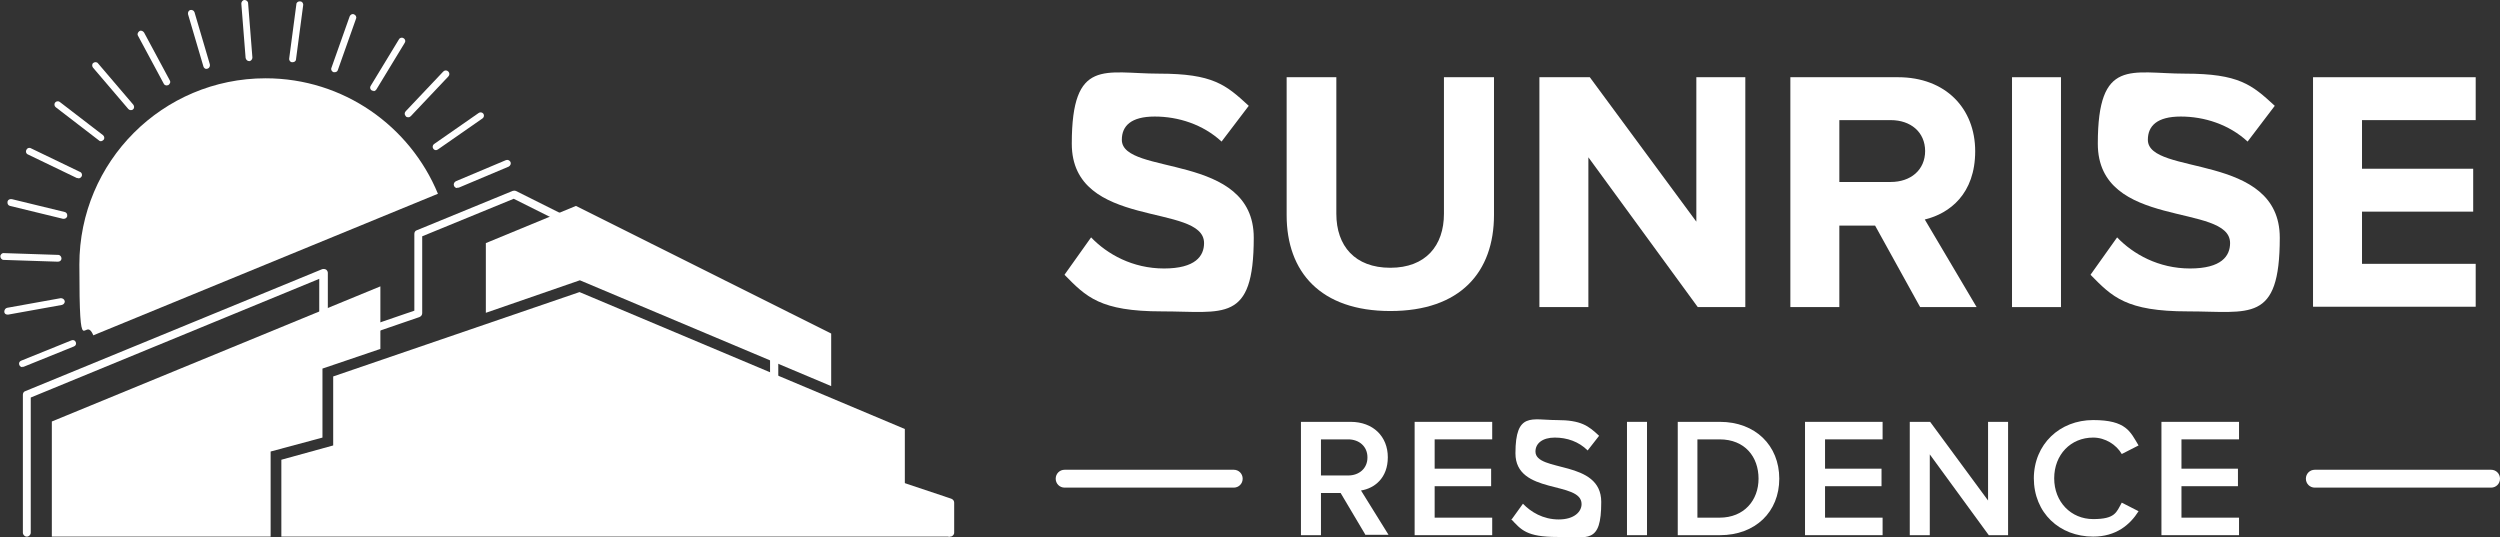 <?xml version="1.0" encoding="UTF-8"?>
<svg id="Layer_1" data-name="Layer 1" xmlns="http://www.w3.org/2000/svg" version="1.1" viewBox="0 0 699.3 150.3">
  <rect x="0" y="0" width="699.3" height="150.3" fill="#333333" stroke="none"/>
  <defs>
    <style>
      .cls-1 {
        fill: #fff;
        stroke-width: 0px;
      }
    </style>
  </defs>
  <g>
    <polygon class="cls-1" points="93.2 105.3 93.2 124.6 78.7 128.6 78.7 150.1 265.7 150.1 265.7 140.6 253.1 136.4 253.1 120 162.1 81.7 93.2 105.3"/>
    <polygon class="cls-1" points="90.2 122.4 90.2 103.1 106.4 97.6 106.4 80.1 14.5 117.9 14.5 150.1 75.7 150.1 75.7 126.3 90.2 122.4"/>
    <polygon class="cls-1" points="232.5 93.3 161.1 57.6 135.9 68 135.9 87.5 162.2 78.4 232.5 108 232.5 93.3"/>
    <path class="cls-1" d="M265.7,150.1c-.6,0-1.1-.5-1.1-1.1v-7.6l-48.4-16.2c-.5-.2-.8-.6-.8-1.1v-32.6l-71.7-35.9-25.6,10.5v21.5c0,.5-.3.9-.8,1.1l-26.5,9.1c-.3.1-.7,0-1-.1-.3-.2-.5-.6-.5-.9v-18.8L8.6,111.2v37.8c0,.6-.5,1.1-1.1,1.1s-1.1-.5-1.1-1.1v-38.6c0-.5.3-.9.7-1l83-34.1c.3-.1.7-.1,1.1.1.3.2.5.6.5.9v18.9l24.2-8.3v-21.5c0-.5.3-.9.7-1l26.8-11c.3-.1.6-.1.9,0l72.8,36.4c.4.2.6.6.6,1v32.5l48.4,16.2c.5.2.8.6.8,1.1v8.4c0,.6-.5,1.1-1.1,1.1Z"/>
    <path class="cls-1" d="M74.3,21.9c-28.8,0-52.1,23.3-52.1,52.1s1.4,13.7,3.9,19.8l96.4-39.6c-7.8-18.9-26.4-32.3-48.2-32.3Z"/>
    <path class="cls-1" d="M6.3,102.7c-.4,0-.7-.2-.9-.6-.2-.5,0-1,.5-1.2l14.1-5.7c.5-.2,1,0,1.2.5.2.5,0,1-.5,1.2l-14.1,5.7c-.1,0-.2,0-.4,0Z"/>
    <path class="cls-1" d="M2.1,88c-.5,0-.9-.3-.9-.8,0-.5.3-1,.8-1.1l15-2.7c.5,0,1,.3,1.1.8s-.3,1-.8,1.1l-15,2.7c0,0-.1,0-.2,0Z"/>
    <path class="cls-1" d="M16.2,73.2s0,0,0,0l-15.2-.5c-.5,0-.9-.5-.9-1s.5-1,1-.9l15.2.5c.5,0,.9.5.9,1,0,.5-.4.9-1,.9Z"/>
    <path class="cls-1" d="M17.8,61.2c0,0-.2,0-.2,0l-14.8-3.6c-.5-.1-.8-.6-.7-1.2.1-.5.6-.8,1.2-.7l14.8,3.6c.5.1.8.6.7,1.2-.1.4-.5.7-.9.7Z"/>
    <path class="cls-1" d="M21.9,49.8c-.1,0-.3,0-.4,0l-13.7-6.6c-.5-.2-.7-.8-.4-1.3.2-.5.8-.7,1.3-.4l13.7,6.6c.5.2.7.8.4,1.3-.2.3-.5.5-.9.5Z"/>
    <path class="cls-1" d="M28.3,39.5c-.2,0-.4,0-.6-.2l-12.1-9.3c-.4-.3-.5-.9-.2-1.3.3-.4.9-.5,1.3-.2l12.1,9.3c.4.3.5.9.2,1.3-.2.2-.5.4-.8.4Z"/>
    <path class="cls-1" d="M36.6,30.8c-.3,0-.5-.1-.7-.3l-9.9-11.6c-.3-.4-.3-1,.1-1.3.4-.3,1-.3,1.3.1l9.9,11.6c.3.4.3,1-.1,1.3-.2.2-.4.2-.6.2Z"/>
    <path class="cls-1" d="M46.6,23.9c-.3,0-.7-.2-.8-.5l-7.2-13.4c-.3-.5,0-1,.4-1.3.5-.3,1,0,1.3.4l7.2,13.4c.3.5,0,1-.4,1.3-.1,0-.3.1-.5.1Z"/>
    <path class="cls-1" d="M57.8,19.3c-.4,0-.8-.3-.9-.7l-4.3-14.6c-.1-.5.1-1,.6-1.2.5-.1,1,.1,1.2.6l4.3,14.6c.1.5-.1,1-.6,1.2,0,0-.2,0-.3,0Z"/>
    <path class="cls-1" d="M69.7,17.1c-.5,0-.9-.4-1-.9l-1.2-15.2c0-.5.4-1,.9-1,.5,0,1,.4,1,.9l1.2,15.2c0,.5-.4,1-.9,1,0,0,0,0,0,0Z"/>
    <path class="cls-1" d="M81.8,17.4s0,0-.1,0c-.5,0-.9-.5-.8-1.1l2-15.1c0-.5.5-.9,1.1-.8.5,0,.9.5.8,1.1l-2,15.1c0,.5-.5.8-.9.8Z"/>
    <path class="cls-1" d="M93.6,20.2c-.1,0-.2,0-.3,0-.5-.2-.8-.7-.6-1.2l5.1-14.4c.2-.5.7-.8,1.2-.6.5.2.8.7.6,1.2l-5.1,14.4c-.1.4-.5.6-.9.6Z"/>
    <path class="cls-1" d="M104.5,25.4c-.2,0-.3,0-.5-.1-.5-.3-.6-.9-.3-1.3l7.9-13c.3-.5.9-.6,1.3-.3.5.3.6.9.3,1.3l-7.9,13c-.2.3-.5.5-.8.5Z"/>
    <path class="cls-1" d="M114.2,32.8c-.2,0-.5,0-.7-.3-.4-.4-.4-1,0-1.4l10.5-11.1c.4-.4,1-.4,1.4,0,.4.4.4,1,0,1.4l-10.5,11.1c-.2.2-.4.3-.7.3Z"/>
    <path class="cls-1" d="M122,42c-.3,0-.6-.1-.8-.4-.3-.4-.2-1,.2-1.3l12.5-8.7c.4-.3,1-.2,1.3.2.3.4.2,1-.2,1.3l-12.5,8.7c-.2.1-.4.2-.5.2Z"/>
    <path class="cls-1" d="M127.9,52.6c-.4,0-.7-.2-.9-.6-.2-.5,0-1,.5-1.3l14-5.9c.5-.2,1,0,1.3.5.2.5,0,1-.5,1.3l-14,5.9c-.1,0-.2,0-.4,0Z"/>
  </g>
  <g>
    <path class="cls-1" d="M297.8,76.8l7.4-10.4c4.5,4.7,11.6,8.7,20.4,8.7s11.2-3.5,11.2-7.1c0-11.4-37-3.6-37-27.8s9.3-19.6,24.4-19.6,18.7,3.1,25.1,9l-7.6,10c-5.2-4.8-12.1-7-18.7-7s-9.2,2.6-9.2,6.5c0,10.2,36.9,3.4,36.9,27.4s-8.4,20.6-25.7,20.6-21.2-4.1-27.2-10.2Z"/>
    <path class="cls-1" d="M359.9,60.2V21.6h13.9v38.2c0,9,5.2,15.1,15.1,15.1s15-6.2,15-15.1V21.6h14v38.5c0,16-9.4,26.9-29,26.9s-29-11-29-26.8Z"/>
    <path class="cls-1" d="M474.9,85.9l-30.6-41.9v41.9h-13.7V21.6h14.1l29.8,40.4V21.6h13.7v64.3h-13.2Z"/>
    <path class="cls-1" d="M537.1,85.9l-12.6-22.8h-10v22.8h-13.7V21.6h30.1c13.4,0,21.6,8.8,21.6,20.7s-7.1,17.4-14.1,19.1l14.5,24.5h-15.7ZM538.5,42.3c0-5.4-4.1-8.7-9.6-8.7h-14.4v17.3h14.4c5.5,0,9.6-3.3,9.6-8.7Z"/>
    <path class="cls-1" d="M562.8,85.9V21.6h13.7v64.3h-13.7Z"/>
    <path class="cls-1" d="M584.8,76.8l7.4-10.4c4.5,4.7,11.6,8.7,20.4,8.7s11.2-3.5,11.2-7.1c0-11.4-37-3.6-37-27.8s9.3-19.6,24.4-19.6,18.7,3.1,25.1,9l-7.6,10c-5.2-4.8-12.1-7-18.7-7s-9.2,2.6-9.2,6.5c0,10.2,36.9,3.4,36.9,27.4s-8.4,20.6-25.7,20.6-21.2-4.1-27.2-10.2Z"/>
    <path class="cls-1" d="M647,85.9V21.6h45.5v12h-31.8v13.6h31.1v12h-31.1v14.6h31.8v12h-45.5Z"/>
  </g>
  <g>
    <path class="cls-1" d="M382,149.7l-7-11.8h-5.5v11.8h-5.6v-31.7h13.9c6.3,0,10.4,4.1,10.4,9.9s-3.7,8.7-7.5,9.3l7.7,12.4h-6.4ZM382.5,127.9c0-3-2.3-5-5.4-5h-7.6v10.1h7.6c3.1,0,5.4-2,5.4-5Z"/>
    <path class="cls-1" d="M395.7,149.7v-31.7h21.7v4.9h-16.1v8.2h15.8v4.9h-15.8v8.8h16.1v4.9h-21.7Z"/>
    <path class="cls-1" d="M422.9,145.2l3.1-4.3c2.2,2.3,5.6,4.4,10,4.4s6.4-2.2,6.4-4.3c0-6.6-18.5-2.5-18.5-14.2s4.6-9.3,11.5-9.3,8.9,1.6,11.9,4.4l-3.2,4.1c-2.5-2.5-5.8-3.6-9.2-3.6s-5.4,1.6-5.4,3.9c0,5.9,18.4,2.2,18.4,14.1s-3.7,9.8-12.3,9.8-10.1-2-12.9-5Z"/>
    <path class="cls-1" d="M455.1,149.7v-31.7h5.6v31.7h-5.6Z"/>
    <path class="cls-1" d="M469.3,149.7v-31.7h11.8c9.9,0,16.6,6.6,16.6,15.9s-6.7,15.8-16.6,15.8h-11.8ZM491.9,133.9c0-6.1-3.8-11-10.9-11h-6.2v21.9h6.2c6.9,0,10.9-4.9,10.9-10.9Z"/>
    <path class="cls-1" d="M504.9,149.7v-31.7h21.7v4.9h-16.1v8.2h15.8v4.9h-15.8v8.8h16.1v4.9h-21.7Z"/>
    <path class="cls-1" d="M556.3,149.7l-16.5-22.6v22.6h-5.6v-31.7h5.7l16.2,22v-22h5.6v31.7h-5.4Z"/>
    <path class="cls-1" d="M568.9,133.9c0-9.7,7.3-16.4,16.6-16.4s10.4,3.3,12.7,7.1l-4.7,2.4c-1.5-2.6-4.6-4.6-8-4.6-6.3,0-10.9,4.8-10.9,11.4s4.7,11.4,10.9,11.4,6.5-1.9,8-4.6l4.7,2.4c-2.4,3.8-6.3,7.1-12.7,7.1-9.4,0-16.6-6.6-16.6-16.4Z"/>
    <path class="cls-1" d="M604.6,149.7v-31.7h21.7v4.9h-16.1v8.2h15.8v4.9h-15.8v8.8h16.1v4.9h-21.7Z"/>
  </g>
  <path class="cls-1" d="M345.1,136.4h-47.3c-1.4,0-2.5-1.1-2.5-2.5s1.1-2.5,2.5-2.5h47.3c1.4,0,2.5,1.1,2.5,2.5s-1.1,2.5-2.5,2.5Z"/>
  <path class="cls-1" d="M696.8,136.4h-49.3c-1.4,0-2.5-1.1-2.5-2.5s1.1-2.5,2.5-2.5h49.3c1.4,0,2.5,1.1,2.5,2.5s-1.1,2.5-2.5,2.5Z"/>
</svg>